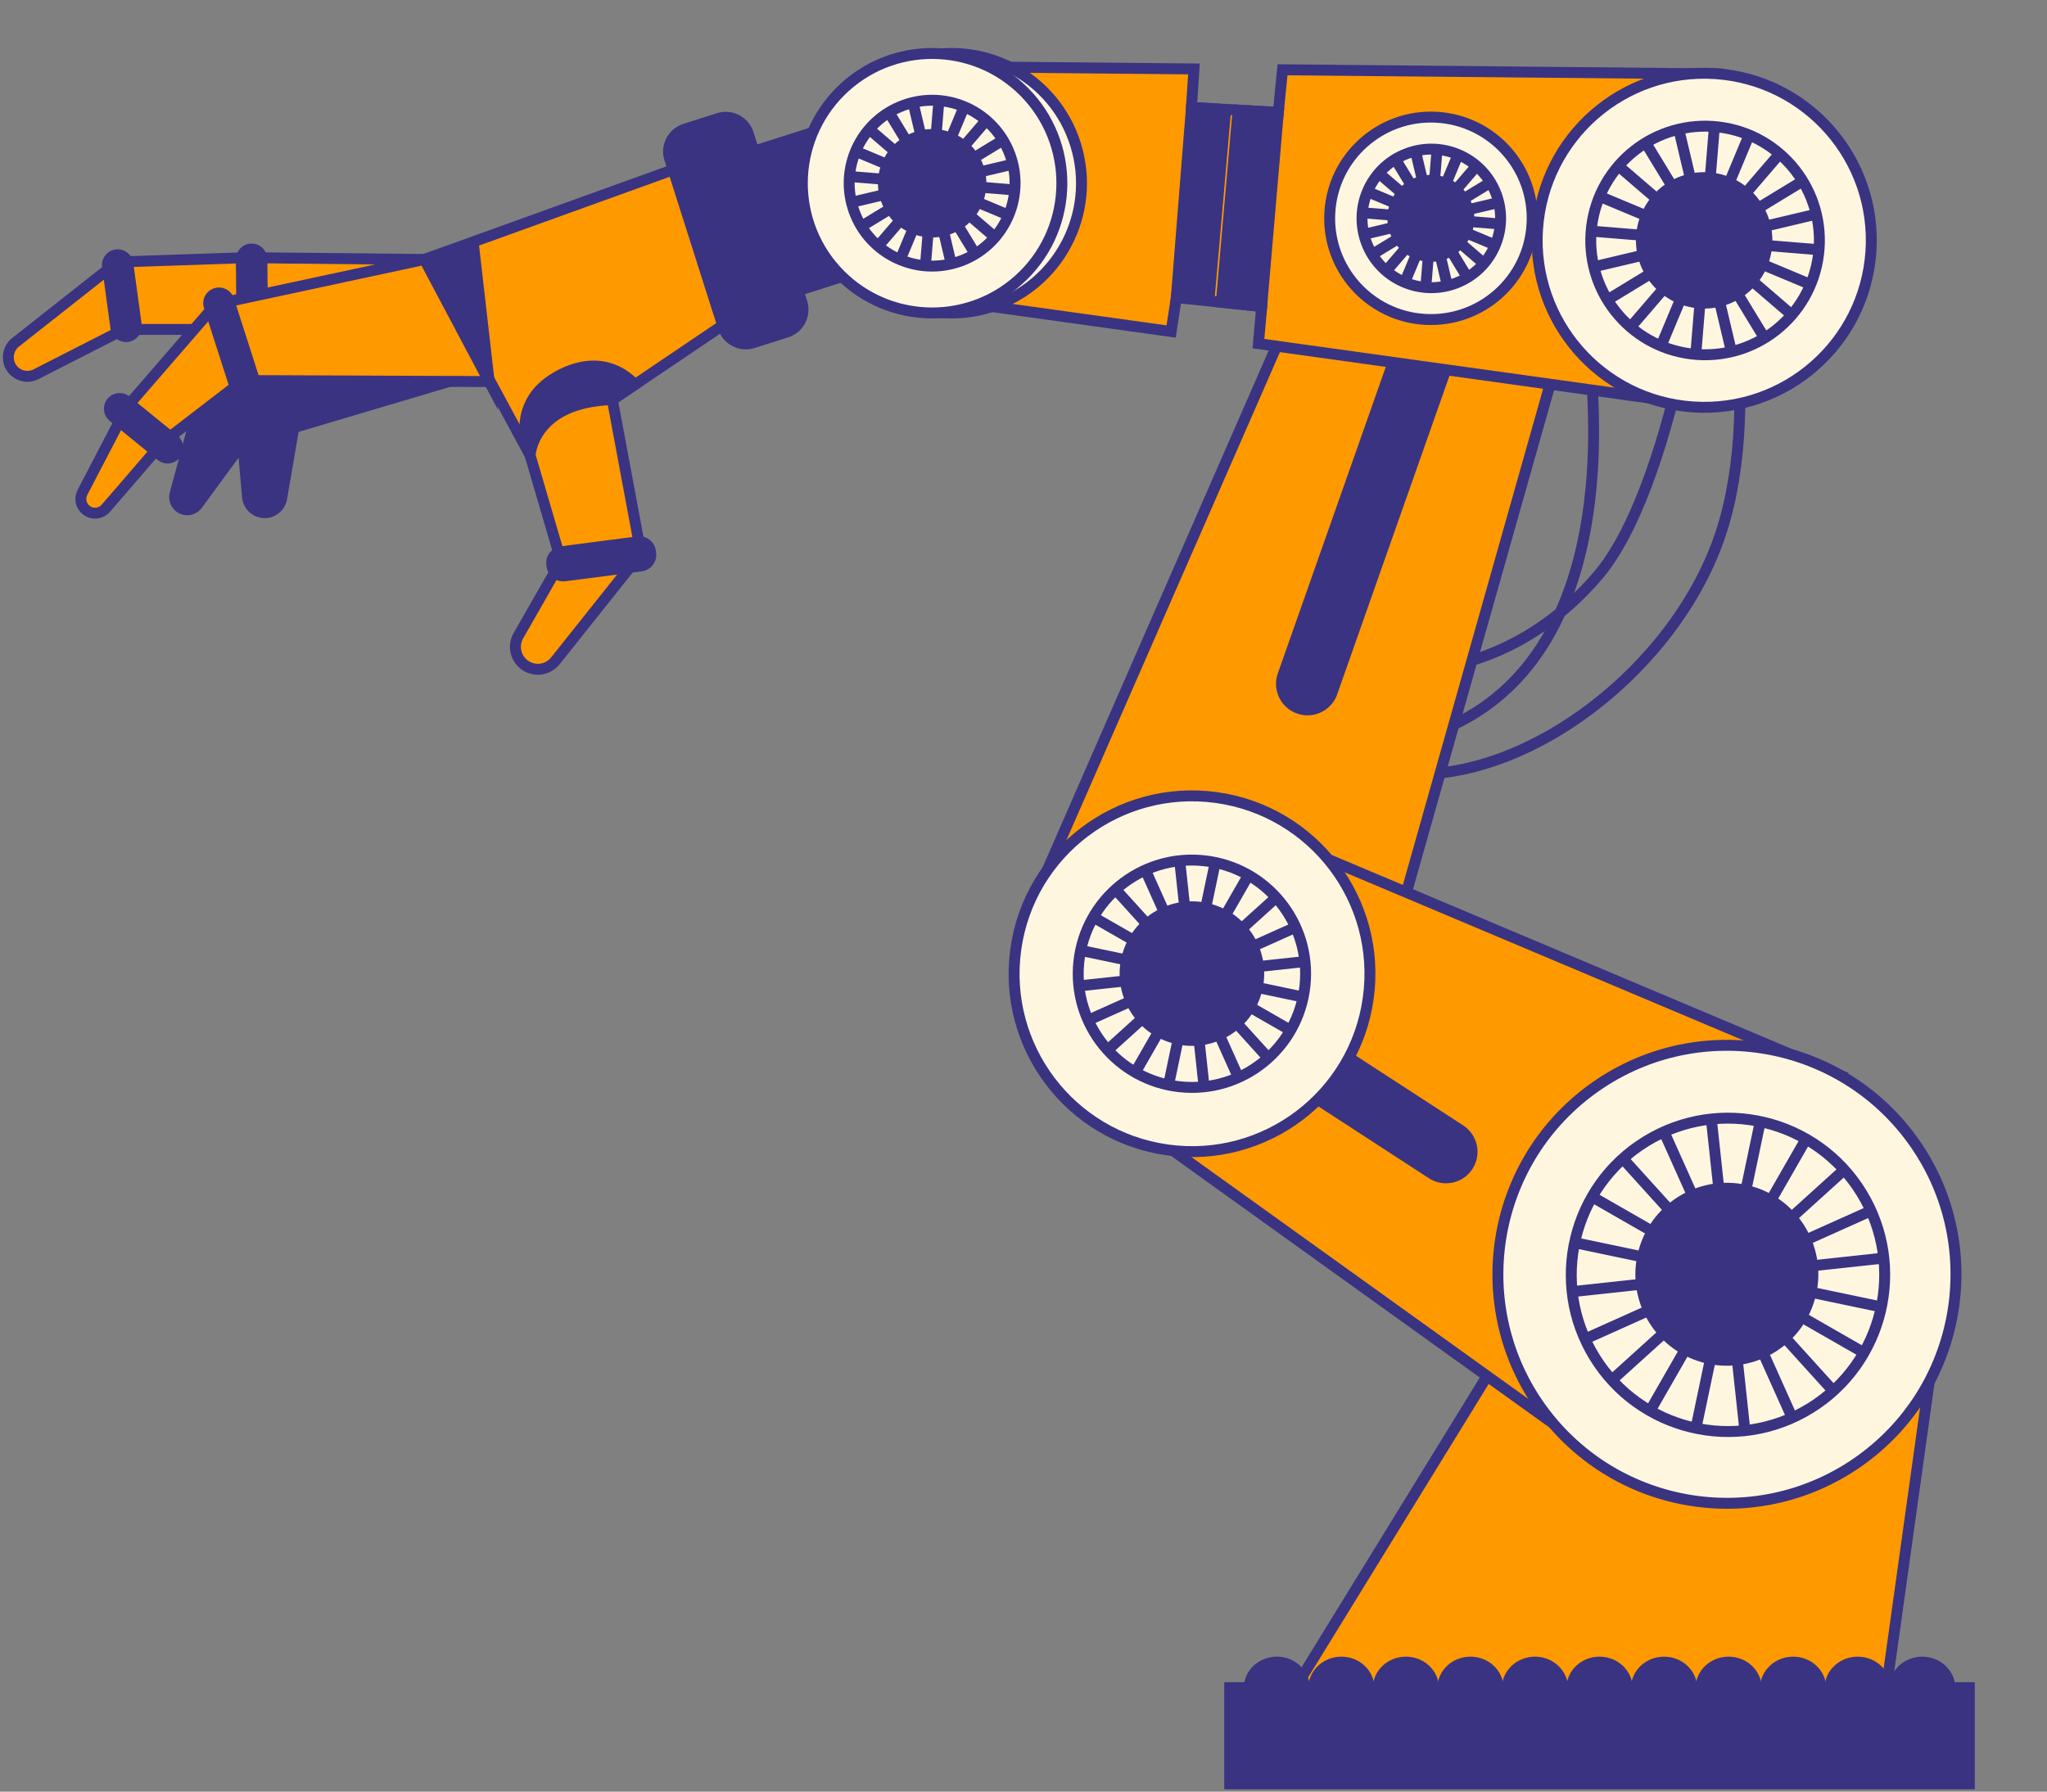 <svg xmlns="http://www.w3.org/2000/svg" width="562" height="492" viewBox="0 0 562 492" fill="none"><rect x="0" y="0" width="562" height="492" fill="#808080" stroke="none"/><path d="M393.95 183.429C393.95 183.429 418.153 182.219 438.728 158.015C459.301 133.81 467.872 66.008 467.872 66.008" stroke="#393382" stroke-width="3" stroke-miterlimit="10"></path><path d="M471.403 57.569C471.403 57.569 484.716 108.397 472.614 145.913C460.511 183.429 419.365 214.894 385.479 212.473" stroke="#393382" stroke-width="3" stroke-miterlimit="10"></path><path d="M433.887 80.561C433.887 80.561 455.671 179.797 392.741 201.581" stroke="#393382" stroke-width="3" stroke-miterlimit="10"></path><path d="M84.247 84.362L53.707 114.596L48.065 135.642C47.724 136.913 48.135 138.266 49.123 139.134C50.648 140.472 52.991 140.215 54.191 138.579L66.644 121.584L67.959 136.47C68.164 138.793 70.034 140.619 72.362 140.77C74.773 140.926 76.915 139.236 77.325 136.854L80.663 117.424L132.684 101.965L84.247 84.362Z" fill="#393382" stroke="#393382" stroke-width="3" stroke-miterlimit="10"></path><path d="M252.686 26.987L199.529 43.882L211.695 82.157L264.851 65.262L252.686 26.987Z" fill="#393382" stroke="#393382" stroke-width="3" stroke-miterlimit="10"></path><path d="M185.184 46.474L116.523 71.249L145.545 125.046L200.048 88.238L185.184 46.474Z" fill="#FF9900" stroke="#393382" stroke-width="3" stroke-miterlimit="10"></path><path d="M215.941 91.204L206.731 94.132C203.314 95.218 199.663 93.329 198.576 89.91L183.854 43.597C182.767 40.18 184.659 36.529 188.076 35.442L197.286 32.515C200.704 31.428 204.354 33.318 205.441 36.737L220.162 83.049C221.25 86.467 219.359 90.118 215.941 91.204Z" fill="#393382" stroke="#393382" stroke-width="3" stroke-miterlimit="10"></path><path d="M145.545 125.048C145.545 125.048 139.274 111.212 152.895 103.472C166.516 95.733 174.254 105.639 174.254 105.639L168.109 109.733L145.545 125.048Z" fill="#393382" stroke="#393382" stroke-width="3" stroke-miterlimit="10"></path><path d="M145.545 125.048C145.545 125.048 146.165 110.44 168.109 109.732L175.983 151.947L154.039 154.069L145.545 125.048Z" fill="#FF9900" stroke="#393382" stroke-width="3" stroke-miterlimit="10"></path><path d="M154.038 154.068L142.321 174.571C140.893 177.068 141.386 180.223 143.506 182.166C146.138 184.578 150.263 184.254 152.486 181.462L175.98 151.943L154.038 154.068Z" fill="#FF9900" stroke="#393382" stroke-width="3" stroke-miterlimit="10"></path><path d="M176.013 155.404L154.991 158.133C153.312 158.35 151.775 157.166 151.558 155.488L151.486 154.942C151.269 153.263 152.453 151.726 154.131 151.509L175.153 148.78C176.832 148.562 178.369 149.746 178.587 151.424L178.658 151.97C178.875 153.649 177.692 155.185 176.013 155.404Z" fill="#393382" stroke="#393382" stroke-width="3" stroke-miterlimit="10"></path><path d="M116.523 71.25L67.45 70.758L68.643 90.454L134.292 104.777L116.523 71.25Z" fill="#FF9900" stroke="#393382" stroke-width="3" stroke-miterlimit="10"></path><path d="M67.45 70.758L32.237 71.951L34.028 90.454H68.643L67.45 70.758Z" fill="#FF9900" stroke="#393382" stroke-width="3" stroke-miterlimit="10"></path><path d="M32.237 71.95L4.274 93.999C2.452 95.435 1.794 97.897 2.655 100.05C3.798 102.908 7.148 104.166 9.89 102.766L34.028 90.451L32.237 71.95Z" fill="#FF9900" stroke="#393382" stroke-width="3" stroke-miterlimit="10"></path><path d="M31.809 89.989L29.513 73.157C29.302 71.615 30.382 70.193 31.925 69.98C33.47 69.768 34.893 70.85 35.104 72.394L37.4 89.225C37.611 90.768 36.53 92.189 34.988 92.402C33.443 92.615 32.02 91.534 31.809 89.989Z" fill="#393382" stroke="#393382" stroke-width="3" stroke-miterlimit="10"></path><path d="M66.422 88.216L66.257 71.229C66.242 69.672 67.491 68.397 69.047 68.381C70.607 68.364 71.884 69.615 71.898 71.175L72.064 88.163C72.078 89.719 70.829 90.995 69.273 91.01C67.713 91.028 66.436 89.776 66.422 88.216Z" fill="#393382" stroke="#393382" stroke-width="3" stroke-miterlimit="10"></path><path d="M134.293 104.777L129.948 66.856L116.523 71.249L134.293 104.777Z" fill="#393382" stroke="#393382" stroke-width="3" stroke-miterlimit="10"></path><path d="M116.523 71.25L59.261 83.543L66.745 104.5L134.292 104.778L116.523 71.25Z" fill="#FF9900" stroke="#393382" stroke-width="3" stroke-miterlimit="10"></path><path d="M59.261 83.542L34.934 111.61L44.584 121.555L66.745 104.499L59.261 83.542Z" fill="#FF9900" stroke="#393382" stroke-width="3" stroke-miterlimit="10"></path><path d="M34.934 111.61L22.637 135.209C21.745 136.92 22.235 139.023 23.79 140.164C25.434 141.37 27.726 141.108 29.058 139.564L44.584 121.555L34.934 111.61Z" fill="#FF9900" stroke="#393382" stroke-width="3" stroke-miterlimit="10"></path><path d="M44.23 125.149L31.057 114.422C29.849 113.438 29.667 111.665 30.649 110.456C31.633 109.245 33.411 109.062 34.62 110.046L47.794 120.773C49.001 121.757 49.183 123.532 48.201 124.74C47.219 125.952 45.441 126.134 44.23 125.149Z" fill="#393382" stroke="#393382" stroke-width="3" stroke-miterlimit="10"></path><path d="M64.091 104.897L57.445 84.182C56.935 82.711 57.714 81.106 59.185 80.595C60.658 80.082 62.266 80.863 62.777 82.337L69.423 103.051C69.933 104.522 69.154 106.128 67.683 106.64C66.211 107.149 64.602 106.37 64.091 104.897Z" fill="#393382" stroke="#393382" stroke-width="3" stroke-miterlimit="10"></path><path d="M408.111 30.1C389.263 26.251 370.863 38.41 367.014 57.259L281.605 252.515L379.761 267.6L435.272 71.197C439.12 52.349 426.96 33.949 408.111 30.1Z" fill="#FF9900" stroke="#393382" stroke-width="3" stroke-miterlimit="10"></path><path d="M358.975 196.434C358.021 196.434 357.052 196.276 356.103 195.941C351.599 194.354 349.235 189.417 350.821 184.914L381.964 96.505C383.551 92.001 388.488 89.632 392.991 91.223C397.495 92.81 399.859 97.747 398.273 102.25L367.128 190.659C365.88 194.211 362.54 196.434 358.975 196.434Z" fill="#393382"></path><path d="M516.769 471.694L532.618 358.264C538.276 331.992 520.403 306.347 492.702 300.981C464.998 295.617 437.955 312.564 432.299 338.835L350.564 471.694H516.769Z" fill="#FF9900" stroke="#393382" stroke-width="3" stroke-miterlimit="10"></path><path d="M294.406 247.848C282.345 268.869 289.606 295.685 310.627 307.748L448.552 406.784L505.432 295.358L354.304 231.629C333.285 219.566 306.467 226.829 294.406 247.848Z" fill="#FF9900" stroke="#393382" stroke-width="3" stroke-miterlimit="10"></path><path d="M396.997 324.941C395.382 324.941 393.748 324.489 392.293 323.542L352.254 297.509C348.251 294.907 347.115 289.552 349.719 285.548C352.321 281.543 357.674 280.404 361.68 283.013L401.719 309.045C405.724 311.647 406.858 317.002 404.254 321.006C402.598 323.555 399.825 324.941 396.997 324.941Z" fill="#393382"></path><path d="M511.251 400.678C539.279 380.176 545.379 340.834 524.876 312.805C504.373 284.777 465.031 278.676 437.003 299.178C408.976 319.681 402.876 359.023 423.379 387.051C443.882 415.08 483.224 421.181 511.251 400.678Z" fill="#FFF6E0" stroke="#393382" stroke-width="3" stroke-miterlimit="10"></path><path d="M496.906 386.751C517.161 374.328 523.51 347.838 511.087 327.583C498.665 307.328 472.174 300.979 451.919 313.402C431.665 325.825 425.316 352.315 437.738 372.57C450.161 392.825 476.652 399.174 496.906 386.751Z" fill="#FFF6E0" stroke="#393382" stroke-width="3" stroke-miterlimit="10"></path><path d="M474.451 350.075L437.189 328.694" stroke="#393382" stroke-width="3" stroke-miterlimit="10"></path><path d="M474.451 350.076L432.405 341.256" stroke="#393382" stroke-width="3" stroke-miterlimit="10"></path><path d="M474.451 350.075L431.737 354.679" stroke="#393382" stroke-width="3" stroke-miterlimit="10"></path><path d="M474.451 350.075L435.25 367.655" stroke="#393382" stroke-width="3" stroke-miterlimit="10"></path><path d="M474.451 350.075L442.602 378.907" stroke="#393382" stroke-width="3" stroke-miterlimit="10"></path><path d="M474.451 350.075L453.069 387.338" stroke="#393382" stroke-width="3" stroke-miterlimit="10"></path><path d="M474.451 350.075L465.63 392.121" stroke="#393382" stroke-width="3" stroke-miterlimit="10"></path><path d="M474.451 350.075L479.055 392.789" stroke="#393382" stroke-width="3" stroke-miterlimit="10"></path><path d="M474.451 350.075L492.029 389.277" stroke="#393382" stroke-width="3" stroke-miterlimit="10"></path><path d="M474.451 350.075L503.283 381.926" stroke="#393382" stroke-width="3" stroke-miterlimit="10"></path><path d="M474.451 350.075L511.714 371.458" stroke="#393382" stroke-width="3" stroke-miterlimit="10"></path><path d="M474.451 350.075L516.497 358.897" stroke="#393382" stroke-width="3" stroke-miterlimit="10"></path><path d="M474.451 350.075L517.164 345.471" stroke="#393382" stroke-width="3" stroke-miterlimit="10"></path><path d="M474.451 350.074L513.651 332.497" stroke="#393382" stroke-width="3" stroke-miterlimit="10"></path><path d="M474.451 350.076L506.3 321.244" stroke="#393382" stroke-width="3" stroke-miterlimit="10"></path><path d="M474.451 350.076L495.832 312.813" stroke="#393382" stroke-width="3" stroke-miterlimit="10"></path><path d="M474.451 350.076L483.271 308.032" stroke="#393382" stroke-width="3" stroke-miterlimit="10"></path><path d="M474.451 350.075L469.847 307.363" stroke="#393382" stroke-width="3" stroke-miterlimit="10"></path><path d="M474.451 350.076L456.873 310.876" stroke="#393382" stroke-width="3" stroke-miterlimit="10"></path><path d="M474.451 350.075L445.62 318.226" stroke="#393382" stroke-width="3" stroke-miterlimit="10"></path><path d="M496.877 356.174C500.333 343.598 492.94 330.601 480.364 327.145C467.789 323.689 454.792 331.081 451.335 343.657C447.879 356.233 455.272 369.23 467.848 372.687C480.424 376.143 493.421 368.75 496.877 356.174Z" fill="#393382" stroke="#393382" stroke-width="3" stroke-miterlimit="10"></path><path d="M375.651 274.09C379.349 247.369 360.685 222.709 333.963 219.01C307.241 215.312 282.581 233.976 278.883 260.698C275.185 287.419 293.849 312.08 320.57 315.778C347.292 319.476 371.952 300.812 375.651 274.09Z" fill="#FFF6E0" stroke="#393382" stroke-width="3" stroke-miterlimit="10"></path><path d="M358.283 270.633C360.072 253.487 347.623 238.136 330.477 236.347C313.331 234.558 297.98 247.007 296.191 264.153C294.401 281.299 306.85 296.649 323.997 298.439C341.143 300.228 356.493 287.779 358.283 270.633Z" fill="#FFF6E0" stroke="#393382" stroke-width="3" stroke-miterlimit="10"></path><path d="M327.232 267.389L300.198 251.877" stroke="#393382" stroke-width="3" stroke-miterlimit="10"></path><path d="M327.232 267.388L296.729 260.99" stroke="#393382" stroke-width="3" stroke-miterlimit="10"></path><path d="M327.232 267.388L296.243 270.73" stroke="#393382" stroke-width="3" stroke-miterlimit="10"></path><path d="M327.232 267.388L298.793 280.141" stroke="#393382" stroke-width="3" stroke-miterlimit="10"></path><path d="M327.232 267.388L304.125 288.306" stroke="#393382" stroke-width="3" stroke-miterlimit="10"></path><path d="M327.232 267.388L311.72 294.422" stroke="#393382" stroke-width="3" stroke-miterlimit="10"></path><path d="M327.232 267.388L320.833 297.893" stroke="#393382" stroke-width="3" stroke-miterlimit="10"></path><path d="M327.232 267.388L330.572 298.377" stroke="#393382" stroke-width="3" stroke-miterlimit="10"></path><path d="M327.232 267.388L339.985 295.828" stroke="#393382" stroke-width="3" stroke-miterlimit="10"></path><path d="M327.232 267.388L348.15 290.495" stroke="#393382" stroke-width="3" stroke-miterlimit="10"></path><path d="M327.232 267.388L354.266 282.9" stroke="#393382" stroke-width="3" stroke-miterlimit="10"></path><path d="M327.232 267.388L357.736 273.787" stroke="#393382" stroke-width="3" stroke-miterlimit="10"></path><path d="M327.232 267.389L358.221 264.049" stroke="#393382" stroke-width="3" stroke-miterlimit="10"></path><path d="M327.232 267.388L355.672 254.635" stroke="#393382" stroke-width="3" stroke-miterlimit="10"></path><path d="M327.232 267.388L350.339 246.471" stroke="#393382" stroke-width="3" stroke-miterlimit="10"></path><path d="M327.232 267.388L342.744 240.354" stroke="#393382" stroke-width="3" stroke-miterlimit="10"></path><path d="M327.232 267.388L333.631 236.884" stroke="#393382" stroke-width="3" stroke-miterlimit="10"></path><path d="M327.232 267.389L323.892 236.399" stroke="#393382" stroke-width="3" stroke-miterlimit="10"></path><path d="M327.232 267.388L314.479 238.949" stroke="#393382" stroke-width="3" stroke-miterlimit="10"></path><path d="M327.232 267.388L306.315 244.281" stroke="#393382" stroke-width="3" stroke-miterlimit="10"></path><path d="M336.909 282.947C345.519 277.607 348.17 266.297 342.829 257.687C337.489 249.077 326.179 246.426 317.569 251.767C308.959 257.108 306.308 268.417 311.649 277.027C316.99 285.637 328.299 288.288 336.909 282.947Z" fill="#393382" stroke="#393382" stroke-width="3" stroke-miterlimit="10"></path><path d="M352.113 19.161L350.959 30.881L327.108 29.499L327.797 18.932L262.701 18.315C245.082 16.875 229.63 29.988 228.19 47.607C226.747 65.226 239.862 80.677 257.481 82.118L321.528 91.031L322.963 81.696L346.404 84.179L345.5 94.368L468.628 111.502L471.611 20.294L352.113 19.161Z" fill="#FF9900" stroke="#393382" stroke-width="3" stroke-miterlimit="10"></path><path d="M350.961 30.881L339.907 30.24L335.319 83.004L346.385 84.176L350.961 30.881Z" fill="#393382" stroke="#393382" stroke-width="3" stroke-miterlimit="10"></path><path d="M331.927 82.46L336.503 30.128L327.11 29.497L322.961 81.694L331.927 82.46Z" fill="#393382" stroke="#393382" stroke-width="3" stroke-miterlimit="10"></path><path d="M513.663 68.988C515.322 43.71 496.176 21.873 470.897 20.214C445.619 18.555 423.782 37.702 422.123 62.98C420.464 88.258 439.611 110.095 464.889 111.754C490.167 113.413 512.004 94.266 513.663 68.988Z" fill="#FFF6E0" stroke="#393382" stroke-width="3" stroke-miterlimit="10"></path><path d="M499.277 69.84C501.379 52.635 489.136 36.983 471.932 34.881C454.727 32.778 439.075 45.021 436.973 62.226C434.87 79.431 447.113 95.082 464.318 97.185C481.523 99.287 497.174 87.044 499.277 69.84Z" fill="#FFF6E0" stroke="#393382" stroke-width="3" stroke-miterlimit="10"></path><path d="M468.133 66.027L436.9 63.471" stroke="#393382" stroke-width="3" stroke-miterlimit="10"></path><path d="M468.133 66.028L437.639 73.248" stroke="#393382" stroke-width="3" stroke-miterlimit="10"></path><path d="M468.133 66.028L441.363 82.319" stroke="#393382" stroke-width="3" stroke-miterlimit="10"></path><path d="M468.133 66.028L447.708 89.793" stroke="#393382" stroke-width="3" stroke-miterlimit="10"></path><path d="M468.133 66.028L456.052 94.942" stroke="#393382" stroke-width="3" stroke-miterlimit="10"></path><path d="M468.133 66.028L465.577 97.26" stroke="#393382" stroke-width="3" stroke-miterlimit="10"></path><path d="M468.133 66.028L475.354 96.522" stroke="#393382" stroke-width="3" stroke-miterlimit="10"></path><path d="M468.133 66.028L484.424 92.797" stroke="#393382" stroke-width="3" stroke-miterlimit="10"></path><path d="M468.133 66.028L491.899 86.454" stroke="#393382" stroke-width="3" stroke-miterlimit="10"></path><path d="M468.133 66.028L497.047 78.11" stroke="#393382" stroke-width="3" stroke-miterlimit="10"></path><path d="M468.133 66.028L499.365 68.582" stroke="#393382" stroke-width="3" stroke-miterlimit="10"></path><path d="M468.133 66.028L498.626 58.806" stroke="#393382" stroke-width="3" stroke-miterlimit="10"></path><path d="M468.133 66.028L494.902 49.737" stroke="#393382" stroke-width="3" stroke-miterlimit="10"></path><path d="M468.133 66.027L488.557 42.26" stroke="#393382" stroke-width="3" stroke-miterlimit="10"></path><path d="M468.133 66.027L480.214 37.112" stroke="#393382" stroke-width="3" stroke-miterlimit="10"></path><path d="M468.133 66.027L470.688 34.794" stroke="#393382" stroke-width="3" stroke-miterlimit="10"></path><path d="M468.133 66.027L460.911 35.533" stroke="#393382" stroke-width="3" stroke-miterlimit="10"></path><path d="M468.133 66.027L451.841 39.257" stroke="#393382" stroke-width="3" stroke-miterlimit="10"></path><path d="M468.133 66.028L444.366 45.602" stroke="#393382" stroke-width="3" stroke-miterlimit="10"></path><path d="M468.133 66.028L439.218 53.946" stroke="#393382" stroke-width="3" stroke-miterlimit="10"></path><path d="M469.276 48.835C459.793 48.059 451.477 55.118 450.702 64.601C449.926 74.084 456.984 82.399 466.467 83.175C475.95 83.951 484.266 76.892 485.042 67.409C485.816 57.928 478.759 49.611 469.276 48.835Z" fill="#393382" stroke="#393382" stroke-width="3" stroke-miterlimit="10"></path><path d="M420.616 61.486C421.463 46.156 409.722 33.041 394.392 32.194C379.061 31.346 365.946 43.087 365.099 58.417C364.251 73.748 375.992 86.863 391.323 87.71C406.653 88.558 419.768 76.817 420.616 61.486Z" fill="#FFF6E0" stroke="#393382" stroke-width="3" stroke-miterlimit="10"></path><path d="M399.799 77.724C409.602 73.95 414.49 62.944 410.717 53.14C406.943 43.337 395.937 38.448 386.134 42.222C376.33 45.995 371.442 57.002 375.215 66.805C378.989 76.609 389.995 81.497 399.799 77.724Z" fill="#FFF6E0" stroke="#393382" stroke-width="3" stroke-miterlimit="10"></path><path d="M392.998 59.969L374.066 58.419" stroke="#393382" stroke-width="3" stroke-miterlimit="10"></path><path d="M392.998 59.97L374.514 64.346" stroke="#393382" stroke-width="3" stroke-miterlimit="10"></path><path d="M392.998 59.97L376.772 69.843" stroke="#393382" stroke-width="3" stroke-miterlimit="10"></path><path d="M392.998 59.97L380.617 74.374" stroke="#393382" stroke-width="3" stroke-miterlimit="10"></path><path d="M392.998 59.97L385.674 77.495" stroke="#393382" stroke-width="3" stroke-miterlimit="10"></path><path d="M392.998 59.97L391.449 78.899" stroke="#393382" stroke-width="3" stroke-miterlimit="10"></path><path d="M392.998 59.97L397.373 78.452" stroke="#393382" stroke-width="3" stroke-miterlimit="10"></path><path d="M392.998 59.97L402.871 76.194" stroke="#393382" stroke-width="3" stroke-miterlimit="10"></path><path d="M392.998 59.97L407.402 72.35" stroke="#393382" stroke-width="3" stroke-miterlimit="10"></path><path d="M392.998 59.97L410.523 67.292" stroke="#393382" stroke-width="3" stroke-miterlimit="10"></path><path d="M392.998 59.97L411.929 61.518" stroke="#393382" stroke-width="3" stroke-miterlimit="10"></path><path d="M392.998 59.969L411.48 55.592" stroke="#393382" stroke-width="3" stroke-miterlimit="10"></path><path d="M392.998 59.969L409.224 50.094" stroke="#393382" stroke-width="3" stroke-miterlimit="10"></path><path d="M392.998 59.969L405.378 45.563" stroke="#393382" stroke-width="3" stroke-miterlimit="10"></path><path d="M392.998 59.968L400.32 42.441" stroke="#393382" stroke-width="3" stroke-miterlimit="10"></path><path d="M392.998 59.969L394.546 41.038" stroke="#393382" stroke-width="3" stroke-miterlimit="10"></path><path d="M392.998 59.969L388.62 41.485" stroke="#393382" stroke-width="3" stroke-miterlimit="10"></path><path d="M392.998 59.969L383.123 43.743" stroke="#393382" stroke-width="3" stroke-miterlimit="10"></path><path d="M392.998 59.969L378.591 47.587" stroke="#393382" stroke-width="3" stroke-miterlimit="10"></path><path d="M392.998 59.969L375.472 52.645" stroke="#393382" stroke-width="3" stroke-miterlimit="10"></path><path d="M393.689 49.548C387.941 49.079 382.901 53.356 382.431 59.104C381.961 64.853 386.239 69.893 391.987 70.363C397.735 70.832 402.774 66.555 403.245 60.807C403.715 55.059 399.438 50.018 393.689 49.548Z" fill="#393382" stroke="#393382" stroke-width="3" stroke-miterlimit="10"></path><path d="M271.771 84.364C290.577 78.575 301.128 58.638 295.34 39.832C289.551 21.027 269.613 10.475 250.808 16.264C232.002 22.053 221.451 41.991 227.24 60.796C233.029 79.601 252.966 90.153 271.771 84.364Z" fill="#FFF6E0" stroke="#393382" stroke-width="3" stroke-miterlimit="10"></path><path d="M279.699 76.829C294.345 63.688 295.565 41.163 282.425 26.518C269.285 11.872 246.76 10.652 232.114 23.792C217.469 36.933 216.248 59.458 229.389 74.103C242.529 88.749 265.054 89.969 279.699 76.829Z" fill="#FFF6E0" stroke="#393382" stroke-width="3" stroke-miterlimit="10"></path><path d="M262.604 72.061C274.624 68.366 281.371 55.626 277.675 43.607C273.98 31.588 261.24 24.84 249.221 28.536C237.202 32.232 230.454 44.971 234.15 56.991C237.846 69.01 250.585 75.757 262.604 72.061Z" fill="#FFF6E0" stroke="#393382" stroke-width="3" stroke-miterlimit="10"></path><path d="M255.922 50.321L233.262 48.468" stroke="#393382" stroke-width="3" stroke-miterlimit="10"></path><path d="M255.922 50.321L233.798 55.561" stroke="#393382" stroke-width="3" stroke-miterlimit="10"></path><path d="M255.922 50.321L236.5 62.141" stroke="#393382" stroke-width="3" stroke-miterlimit="10"></path><path d="M255.922 50.321L241.103 67.564" stroke="#393382" stroke-width="3" stroke-miterlimit="10"></path><path d="M255.922 50.321L247.157 71.299" stroke="#393382" stroke-width="3" stroke-miterlimit="10"></path><path d="M255.922 50.321L254.068 72.98" stroke="#393382" stroke-width="3" stroke-miterlimit="10"></path><path d="M255.922 50.321L261.162 72.446" stroke="#393382" stroke-width="3" stroke-miterlimit="10"></path><path d="M255.922 50.321L267.742 69.744" stroke="#393382" stroke-width="3" stroke-miterlimit="10"></path><path d="M255.922 50.321L273.165 65.139" stroke="#393382" stroke-width="3" stroke-miterlimit="10"></path><path d="M255.922 50.321L276.899 59.087" stroke="#393382" stroke-width="3" stroke-miterlimit="10"></path><path d="M255.922 50.321L278.581 52.175" stroke="#393382" stroke-width="3" stroke-miterlimit="10"></path><path d="M255.922 50.32L278.046 45.081" stroke="#393382" stroke-width="3" stroke-miterlimit="10"></path><path d="M255.922 50.321L275.345 38.502" stroke="#393382" stroke-width="3" stroke-miterlimit="10"></path><path d="M255.922 50.321L270.74 33.08" stroke="#393382" stroke-width="3" stroke-miterlimit="10"></path><path d="M255.922 50.322L264.687 29.344" stroke="#393382" stroke-width="3" stroke-miterlimit="10"></path><path d="M255.922 50.322L257.776 27.662" stroke="#393382" stroke-width="3" stroke-miterlimit="10"></path><path d="M255.922 50.321L250.683 28.198" stroke="#393382" stroke-width="3" stroke-miterlimit="10"></path><path d="M255.922 50.322L244.103 30.9" stroke="#393382" stroke-width="3" stroke-miterlimit="10"></path><path d="M255.922 50.322L238.68 35.503" stroke="#393382" stroke-width="3" stroke-miterlimit="10"></path><path d="M255.922 50.321L234.944 41.557" stroke="#393382" stroke-width="3" stroke-miterlimit="10"></path><path d="M257.013 36.984C249.647 36.381 243.188 41.864 242.585 49.231C241.982 56.597 247.465 63.056 254.832 63.659C262.198 64.262 268.657 58.779 269.26 51.414C269.863 44.046 264.38 37.587 257.013 36.984Z" fill="#393382" stroke="#393382" stroke-width="3" stroke-miterlimit="10"></path><path d="M358.142 463.579C358.142 467.533 354.742 470.738 350.549 470.738C346.355 470.738 342.955 467.533 342.955 463.579C342.955 459.625 346.355 456.42 350.549 456.42C354.742 456.42 358.142 459.627 358.142 463.579Z" fill="#393382" stroke="#393382" stroke-width="3" stroke-miterlimit="10"></path><path d="M375.861 463.579C375.861 467.533 372.461 470.738 368.268 470.738C364.074 470.738 360.674 467.533 360.674 463.579C360.674 459.625 364.074 456.42 368.268 456.42C372.461 456.42 375.861 459.627 375.861 463.579Z" fill="#393382" stroke="#393382" stroke-width="3" stroke-miterlimit="10"></path><path d="M393.581 463.579C393.581 467.533 390.181 470.738 385.988 470.738C381.795 470.738 378.395 467.533 378.395 463.579C378.395 459.625 381.795 456.42 385.988 456.42C390.181 456.42 393.581 459.627 393.581 463.579Z" fill="#393382" stroke="#393382" stroke-width="3" stroke-miterlimit="10"></path><path d="M411.3 463.579C411.3 467.533 407.9 470.738 403.707 470.738C399.514 470.738 396.114 467.533 396.114 463.579C396.114 459.625 399.514 456.42 403.707 456.42C407.9 456.42 411.3 459.627 411.3 463.579Z" fill="#393382" stroke="#393382" stroke-width="3" stroke-miterlimit="10"></path><path d="M429.019 463.579C429.019 467.533 425.619 470.738 421.426 470.738C417.233 470.738 413.833 467.533 413.833 463.579C413.833 459.625 417.233 456.42 421.426 456.42C425.619 456.42 429.019 459.627 429.019 463.579Z" fill="#393382" stroke="#393382" stroke-width="3" stroke-miterlimit="10"></path><path d="M446.74 463.579C446.74 467.533 443.34 470.738 439.146 470.738C434.953 470.738 431.553 467.533 431.553 463.579C431.553 459.625 434.953 456.42 439.146 456.42C443.34 456.42 446.74 459.627 446.74 463.579Z" fill="#393382" stroke="#393382" stroke-width="3" stroke-miterlimit="10"></path><path d="M464.459 463.579C464.459 467.533 461.059 470.738 456.866 470.738C452.672 470.738 449.272 467.533 449.272 463.579C449.272 459.625 452.672 456.42 456.866 456.42C461.059 456.42 464.459 459.627 464.459 463.579Z" fill="#393382" stroke="#393382" stroke-width="3" stroke-miterlimit="10"></path><path d="M482.178 463.579C482.178 467.533 478.778 470.738 474.584 470.738C470.391 470.738 466.991 467.533 466.991 463.579C466.991 459.625 470.391 456.42 474.584 456.42C478.778 456.42 482.178 459.627 482.178 463.579Z" fill="#393382" stroke="#393382" stroke-width="3" stroke-miterlimit="10"></path><path d="M499.898 463.579C499.898 467.533 496.498 470.738 492.305 470.738C488.112 470.738 484.712 467.533 484.712 463.579C484.712 459.625 488.112 456.42 492.305 456.42C496.498 456.42 499.898 459.627 499.898 463.579Z" fill="#393382" stroke="#393382" stroke-width="3" stroke-miterlimit="10"></path><path d="M517.617 463.579C517.617 467.533 514.217 470.738 510.024 470.738C505.831 470.738 502.431 467.533 502.431 463.579C502.431 459.625 505.831 456.42 510.024 456.42C514.217 456.42 517.617 459.627 517.617 463.579Z" fill="#393382" stroke="#393382" stroke-width="3" stroke-miterlimit="10"></path><path d="M535.336 463.579C535.336 467.533 531.936 470.738 527.743 470.738C523.55 470.738 520.15 467.533 520.15 463.579C520.15 459.625 523.55 456.42 527.743 456.42C531.936 456.42 535.336 459.627 535.336 463.579Z" fill="#393382" stroke="#393382" stroke-width="3" stroke-miterlimit="10"></path><path d="M540.677 463.445H337.615V489.846H540.677V463.445Z" fill="#393382" stroke="#393382" stroke-width="3" stroke-miterlimit="10"></path></svg>